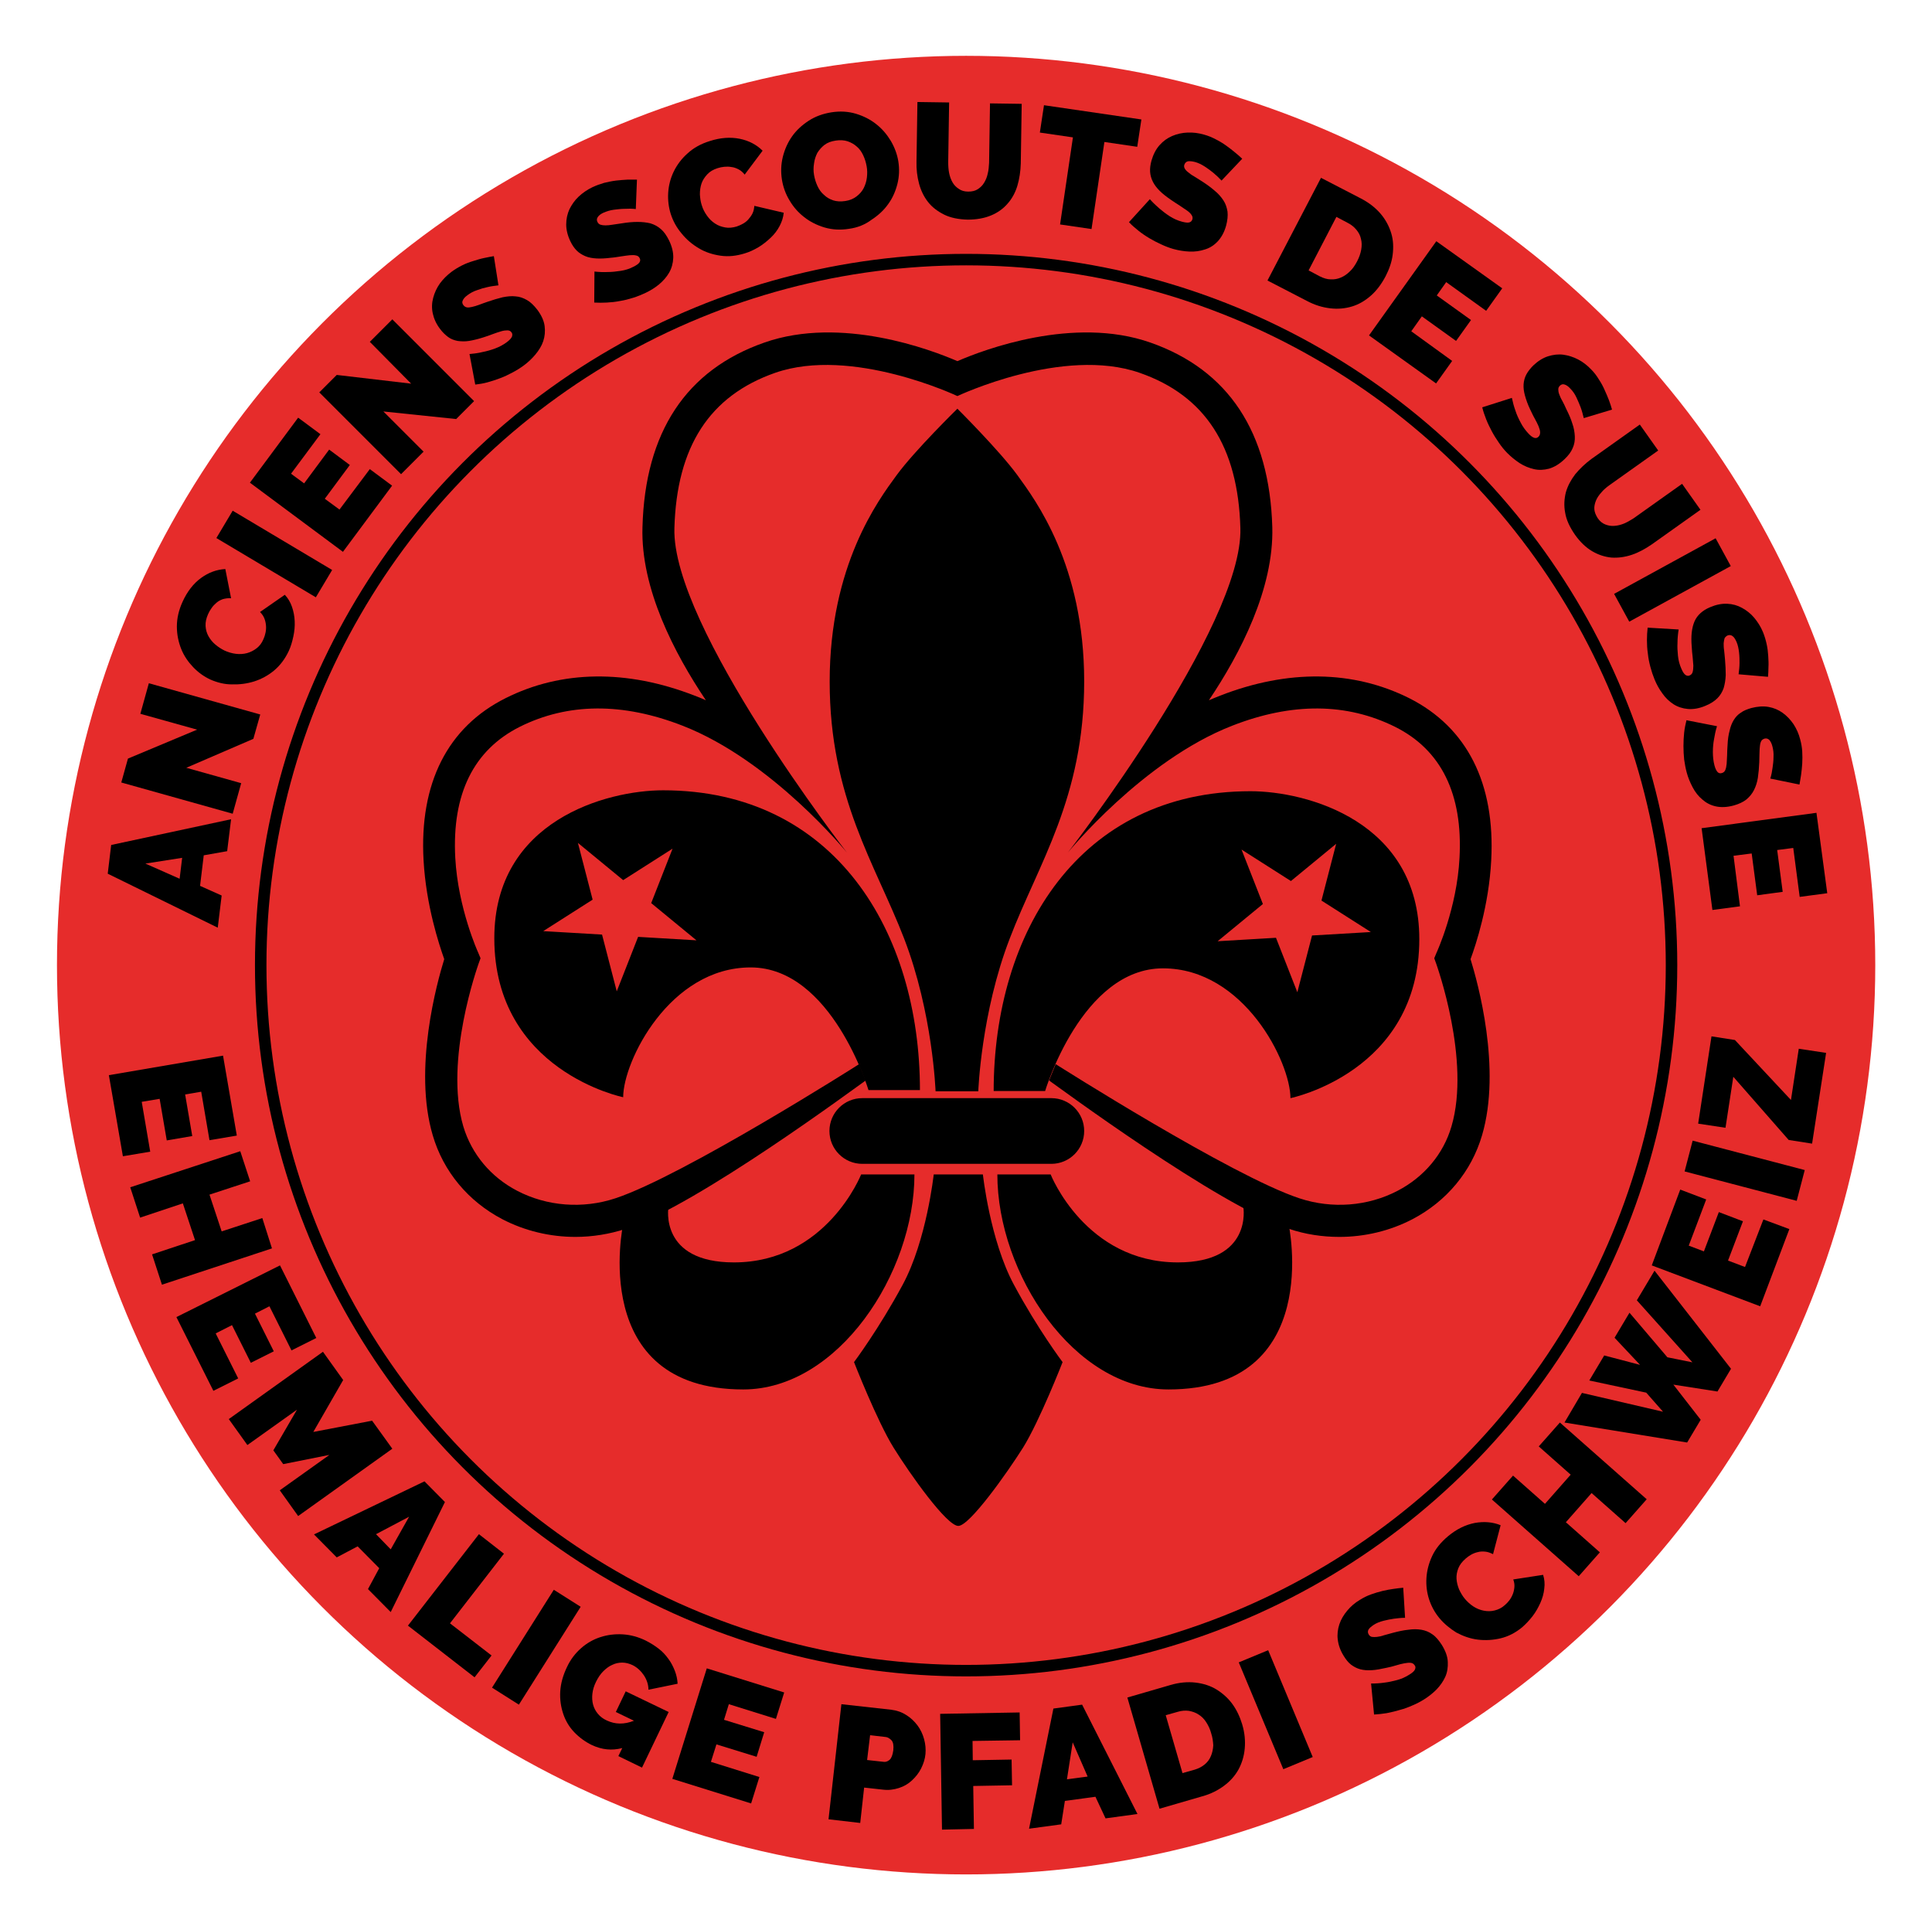 <?xml version="1.0" encoding="utf-8"?>
<!-- Generator: Adobe Illustrator 24.0.3, SVG Export Plug-In . SVG Version: 6.00 Build 0)  -->
<svg version="1.1" xmlns="http://www.w3.org/2000/svg" xmlns:xlink="http://www.w3.org/1999/xlink" x="0px" y="0px"
	 viewBox="0 0 841.1 840.1" style="enable-background:new 0 0 841.1 840.1;" xml:space="preserve">
<style type="text/css">
	.st0{fill:#E62C2B;}
	.st1{fill:none;stroke:#000000;stroke-width:5;stroke-miterlimit:10;}
</style>
<g id="Fond">
	<circle class="st0" cx="420.6" cy="420.1" r="395.8"/>
</g>
<g id="Cercle">
	<circle class="st1" cx="420.6" cy="420.1" r="307.1"/>
</g>
<g id="Logo">
	<path d="M457.7,506.6h-82.3c-7.9,0-14.3-6.4-14.3-14.3c0-7.9,6.4-14.3,14.3-14.3h82.3c7.9,0,14.3,6.4,14.3,14.3
		C472,500.2,465.6,506.6,457.7,506.6z"/>
	<path d="M416.8,177.9c0,0-18.6,18.2-26.5,29c-7.9,10.8-29.1,39.1-29.1,89.8s19.9,79.4,32.4,111.8c12.5,32.4,13.7,66.5,13.7,66.5
		h18.6c0,0,1.2-34.1,13.7-66.5C452,376,472,347.3,472,296.6s-21.2-78.9-29.1-89.8C435,196,416.8,177.9,416.8,177.9z"/>
	<path d="M406.5,511.2c0,0-3.1,28.7-13.5,48c-10.4,19.3-21.2,33.7-21.2,33.7s10,25.6,17.2,37.2c7.4,11.9,23.2,34.1,28.2,34.1
		c4.9,0,21.2-23,28.2-34.1c7.2-11.6,17.2-37.2,17.2-37.2s-10.8-14.3-21.2-33.7c-10.4-19.3-13.5-48-13.5-48H406.5z"/>
	<g>
		<path d="M508.7,604.8c-41.2,0-74.5-50.5-74.5-93.6h23.2c0,0,15.1,38.3,55.4,38.3c32.6,0,28.5-24,28.5-24l19.7,7.3
			C561,532.8,576.6,604.8,508.7,604.8z"/>
		<path d="M323.6,604.8c41.2,0,74.5-50.5,74.5-93.6h-23.2c0,0-15.1,38.3-55.4,38.3c-32.6,0-28.5-24-28.5-24l-19.7,7.3
			C271.3,532.8,255.7,604.8,323.6,604.8z"/>
		<path d="M544.4,344.4c-74.6,0-111.8,61.5-111.8,130.5l22.4,0c0,0,16-53.4,51.3-53.4c35.3,0,55.5,40.9,55.5,56.5
			c0,0,56.1-11.4,56.1-69.2C617.9,357.5,568.9,344.4,544.4,344.4z M571.2,407.2l-6.4,24.7l-9.3-23.7l-25.4,1.5l19.7-16.2l-9.3-23.7
			l21.5,13.7l19.7-16.2l-6.4,24.7l21.5,13.7L571.2,407.2z"/>
	</g>
	<g>
		<path d="M215.2,408.4c0,57.8,56.1,69.2,56.1,69.2c0-15.6,20.2-56.5,55.5-56.5c35.3,0,51.3,53.4,51.3,53.4l22.4,0
			c0-69-37.2-130.5-111.8-130.5C264.2,344,215.2,357.1,215.2,408.4z M236.5,405.3l21.5-13.7l-6.4-24.7l19.7,16.2l21.5-13.7
			l-9.3,23.7l19.7,16.2l-25.4-1.5l-9.3,23.7l-6.4-24.7L236.5,405.3z"/>
	</g>
</g>
<g id="Calque_9">
	<path d="M613.5,303.9c-24.4-12.2-52.8-12.6-82.3-1.1c-1.7,0.7-3.3,1.3-4.9,2c13.7-20.4,28.3-48.6,27.6-75.3
		c-1.2-41.4-19.1-68.5-53.1-80.4c-33.4-11.7-72.5,3.1-84,8.1c-11.5-5-50.6-19.8-84-8.1c-34.1,11.9-52,39-53.1,80.4
		c-0.8,26.7,13.9,54.9,27.6,75.3c-1.6-0.7-3.2-1.4-4.9-2c-29.5-11.5-58-11.1-82.3,1.1c-25.2,12.6-37.6,37-35.7,70.6
		c1.1,19.7,6.8,36.8,9,43c-3.1,10-13.6,47.7-5,76.7c4.6,15.7,15.4,28.7,30.3,36.5c9.8,5.1,20.8,7.7,31.8,7.7
		c7.4,0,14.8-1.2,21.9-3.5c31.2-10.3,101.4-62.5,104.5-64.6l-2.9-7.1c-0.7,0.5-76.7,48.7-106.1,58.4c-14.2,4.7-29.8,3.5-42.8-3.3
		c-11.5-6-19.8-16-23.4-28c-8.5-28.8,6.5-70.3,6.6-70.7l0.9-2.5l-1-2.4c-0.1-0.2-8.8-19.3-10-41.3c-1.5-27.8,8-46.9,28-57
		c21-10.5,44.9-10.7,71-0.5c39,15.2,71.5,55.2,71.5,55.2s-76.4-98.4-75.1-141.2c1-35.5,15.3-57.6,43.8-67.6
		c33.4-11.7,79.4,10.1,79.4,10.1s46-21.8,79.4-10.1c28.4,9.9,42.8,32,43.8,67.6c1.2,42.8-75.1,141.2-75.1,141.2s32.5-40,71.5-55.2
		c26.1-10.2,49.9-10,71,0.5c20,10,29.5,29.2,28,57c-1.1,21.9-9.9,41.1-10,41.3l-1,2.4l0.9,2.5c0.1,0.4,15.1,41.9,6.6,70.7
		c-3.5,12-11.9,22-23.4,28c-13,6.8-28.6,8-42.8,3.3c-29.4-9.7-105.3-57.9-106.1-58.4l-2.9,7.1c3.1,2.1,73.4,54.3,104.5,64.6
		c7.1,2.4,14.5,3.5,21.9,3.5c11,0,22-2.6,31.8-7.7c14.9-7.8,25.7-20.8,30.3-36.5c8.6-29.1-1.9-66.7-5-76.7c2.3-6.2,8-23.4,9-43
		C651,341,638.7,316.6,613.5,303.9z"/>
</g>
<g id="FR">
	<g>
		<path d="M46.9,380.3l1.5-12.5l52.2-11.2l-1.7,13.9l-10.2,1.8l-1.6,13.3l9.4,4.2l-1.7,14L46.9,380.3z M79.3,373.4l-16,2.5l14.9,6.6
			L79.3,373.4z"/>
		<path d="M81.1,334.2l23.9,6.7l-3.7,13.3l-48.5-13.6l2.9-10.4l30.1-12.6l-24.7-6.9l3.7-13.3l48.5,13.6l-3,10.6L81.1,334.2z"/>
		<path d="M91.6,295.8c-2.8-1.3-5.3-3.1-7.5-5.4c-2.2-2.3-4-4.9-5.2-7.9c-1.2-3-1.9-6.3-1.9-9.8c0-3.5,0.8-7.1,2.5-10.8
			c2-4.4,4.7-7.9,8-10.3c3.3-2.4,6.8-3.7,10.6-3.9l2.5,12.7c-1.3-0.1-2.5,0.1-3.6,0.4c-1.1,0.4-2,0.9-2.8,1.6
			c-0.8,0.7-1.5,1.4-2.1,2.3c-0.6,0.8-1.1,1.7-1.5,2.6c-0.8,1.8-1.2,3.5-1.1,5.2c0.1,1.6,0.5,3.1,1.3,4.5c0.8,1.4,1.8,2.6,3,3.6
			c1.3,1.1,2.6,1.9,4,2.6c1.6,0.7,3.2,1.2,4.9,1.4c1.7,0.2,3.3,0.1,4.8-0.3c1.5-0.4,2.9-1.1,4.2-2.1c1.3-1,2.3-2.3,3-4
			c0.4-0.9,0.7-1.8,0.9-2.8c0.2-1,0.3-2,0.2-3.1s-0.3-2.1-0.7-3.1c-0.4-1-1-1.9-1.9-2.8l10.8-7.5c1.4,1.5,2.4,3.2,3.1,5.2
			c0.7,2,1.1,4.1,1.2,6.3c0.1,2.2-0.1,4.4-0.6,6.7c-0.5,2.3-1.1,4.4-2,6.3c-1.6,3.4-3.7,6.2-6.3,8.4c-2.6,2.2-5.6,3.8-8.7,4.8
			c-3.2,1-6.4,1.4-9.8,1.3C97.7,297.9,94.6,297.1,91.6,295.8z"/>
		<path d="M137.5,260l-43.3-25.8l7.1-11.9l43.3,25.8L137.5,260z"/>
		<path d="M161,204.2l9.7,7.2l-21.4,28.8l-40.5-30.1l21-28.3l9.7,7.2l-12.8,17.2l5.7,4.2l10.9-14.7l9,6.7l-10.9,14.7l6.4,4.7
			L161,204.2z"/>
		<path d="M166.9,179.1l17.5,17.5l-9.8,9.8L139,170.8l7.6-7.6l32.4,3.8L161,148.8l9.8-9.8l35.6,35.6l-7.8,7.8L166.9,179.1z"/>
		<path d="M217,124.2c-1.6,0.2-3.3,0.4-4.9,0.8c-1.4,0.3-2.8,0.7-4.4,1.3c-1.6,0.5-3,1.3-4.2,2.2c-1,0.7-1.7,1.5-2,2.2
			c-0.4,0.7-0.3,1.5,0.3,2.2c0.4,0.5,0.9,0.8,1.5,0.9c0.6,0.1,1.3,0,2.2-0.2c0.9-0.2,1.9-0.5,3-0.9c1.1-0.4,2.4-0.9,3.9-1.4
			c2.3-0.8,4.4-1.4,6.4-1.9c2-0.4,3.9-0.6,5.6-0.4c1.8,0.1,3.4,0.7,5,1.6c1.6,0.9,3,2.3,4.5,4.2c1.8,2.4,2.9,4.8,3.2,7.1
			c0.3,2.3,0.1,4.5-0.6,6.6c-0.7,2.1-1.9,4-3.4,5.8c-1.5,1.8-3.2,3.4-5.1,4.8c-1.5,1.1-3.1,2.1-4.8,3c-1.7,0.9-3.5,1.8-5.4,2.5
			c-1.8,0.7-3.7,1.3-5.5,1.8c-1.8,0.5-3.6,0.8-5.4,1l-2.5-13.3c2-0.2,3.9-0.4,5.8-0.9c1.6-0.3,3.4-0.8,5.3-1.5
			c1.9-0.7,3.6-1.6,5.2-2.8c1.2-0.9,1.9-1.7,2.2-2.4c0.2-0.7,0.2-1.3-0.2-1.8c-0.4-0.6-1-0.9-1.8-0.9c-0.8,0-1.7,0.1-2.7,0.4
			c-1.1,0.3-2.2,0.7-3.6,1.2c-1.3,0.5-2.7,1-4.3,1.5c-2.2,0.7-4.3,1.2-6.1,1.5c-1.8,0.3-3.5,0.2-5,0c-1.5-0.3-2.9-0.8-4.1-1.7
			s-2.4-2-3.5-3.5c-1.7-2.2-2.7-4.5-3.2-6.8c-0.5-2.3-0.4-4.6,0.2-6.8c0.6-2.2,1.5-4.2,2.9-6.2c1.4-1.9,3.1-3.6,5.1-5.1
			c1.5-1.1,3-2,4.6-2.8c1.6-0.8,3.2-1.4,4.9-1.9c1.6-0.5,3.2-1,4.7-1.3c1.5-0.3,2.9-0.6,4.2-0.8L217,124.2z"/>
		<path d="M276.8,91c-1.6-0.2-3.3-0.2-5-0.1c-1.4,0-2.9,0.2-4.6,0.4c-1.6,0.2-3.1,0.7-4.5,1.3c-1.1,0.5-1.9,1.1-2.4,1.8
			c-0.5,0.7-0.6,1.4-0.2,2.2c0.3,0.6,0.7,1,1.3,1.2s1.3,0.3,2.2,0.3c0.9,0,1.9-0.1,3.1-0.3c1.2-0.2,2.5-0.4,4.1-0.6
			c2.4-0.4,4.6-0.6,6.7-0.6c2.1,0,3.9,0.2,5.6,0.6c1.7,0.5,3.2,1.3,4.6,2.5c1.4,1.2,2.5,2.8,3.6,5c1.3,2.7,1.9,5.3,1.8,7.6
			c-0.1,2.3-0.7,4.5-1.8,6.4c-1.1,1.9-2.6,3.6-4.4,5.1c-1.8,1.5-3.8,2.7-5.9,3.7c-1.7,0.8-3.4,1.5-5.3,2.1c-1.9,0.6-3.8,1.1-5.7,1.4
			c-2,0.4-3.9,0.6-5.8,0.7c-1.9,0.1-3.7,0.1-5.5,0l0.1-13.5c1.9,0.2,3.9,0.3,5.9,0.2c1.7,0,3.5-0.2,5.5-0.5c2-0.3,3.9-0.9,5.6-1.8
			c1.4-0.7,2.2-1.3,2.6-1.9c0.4-0.6,0.4-1.2,0.1-1.8c-0.3-0.6-0.8-1.1-1.6-1.2c-0.7-0.2-1.7-0.2-2.8-0.1c-1.1,0.1-2.3,0.3-3.7,0.5
			c-1.4,0.2-2.9,0.5-4.5,0.6c-2.3,0.3-4.4,0.4-6.2,0.3c-1.8-0.1-3.5-0.4-4.9-1c-1.4-0.6-2.7-1.4-3.7-2.4s-2-2.4-2.8-4.1
			c-1.2-2.5-1.8-5-1.8-7.3c0-2.4,0.5-4.6,1.4-6.6c1-2,2.3-3.9,4-5.5c1.7-1.6,3.7-3,6-4.1c1.7-0.8,3.4-1.4,5.1-1.9
			c1.7-0.4,3.5-0.8,5.2-1c1.7-0.2,3.3-0.3,4.9-0.4c1.6,0,3,0,4.2,0L276.8,91z"/>
		<path d="M292,93.1c-0.9-2.9-1.3-6-1.1-9.2c0.2-3.2,1-6.3,2.4-9.2c1.4-2.9,3.4-5.6,6-7.9c2.6-2.4,5.8-4.2,9.7-5.4
			c4.6-1.5,9-1.8,13-1c4,0.8,7.4,2.6,10,5.2L324.2,76c-0.8-1-1.7-1.8-2.7-2.3c-1-0.5-2-0.9-3.1-1c-1-0.2-2.1-0.2-3.1-0.1
			c-1,0.1-2,0.3-2.9,0.6c-1.9,0.6-3.4,1.5-4.5,2.7c-1.1,1.2-2,2.5-2.5,4c-0.5,1.5-0.7,3-0.7,4.7c0.1,1.6,0.3,3.2,0.8,4.7
			c0.5,1.7,1.3,3.2,2.3,4.6c1,1.4,2.1,2.5,3.5,3.4c1.3,0.9,2.8,1.4,4.4,1.7c1.6,0.3,3.3,0.1,5-0.4c0.9-0.3,1.8-0.7,2.7-1.2
			c0.9-0.5,1.7-1.1,2.4-1.9c0.7-0.8,1.3-1.6,1.8-2.6c0.5-1,0.7-2.1,0.8-3.3l12.8,3c-0.2,2-0.8,3.9-1.8,5.8c-1,1.9-2.3,3.6-3.9,5.1
			c-1.6,1.5-3.3,2.9-5.3,4.1c-2,1.2-4,2.1-6,2.7c-3.6,1.1-7,1.5-10.5,1c-3.4-0.5-6.6-1.5-9.4-3.2c-2.9-1.7-5.4-3.8-7.5-6.4
			C294.5,99,293,96.2,292,93.1z"/>
		<path d="M369.6,99.6c-3.8,0.6-7.3,0.4-10.7-0.6c-3.3-1-6.3-2.5-8.8-4.5c-2.6-2-4.7-4.4-6.4-7.3c-1.7-2.8-2.8-5.9-3.3-9.1
			c-0.5-3.3-0.4-6.5,0.4-9.8c0.8-3.2,2.1-6.2,4-8.9c1.9-2.7,4.3-4.9,7.2-6.8c2.9-1.9,6.2-3.1,9.9-3.7c3.8-0.6,7.3-0.4,10.7,0.6
			c3.3,1,6.3,2.5,8.8,4.5c2.6,2,4.7,4.5,6.4,7.3c1.7,2.9,2.8,5.9,3.3,9c0.5,3.3,0.4,6.5-0.4,9.7c-0.8,3.2-2.1,6.2-4,8.8
			c-1.9,2.7-4.3,4.9-7.2,6.8C376.6,97.8,373.3,99.1,369.6,99.6z M354.4,76.2c0.3,1.7,0.8,3.3,1.5,4.8c0.7,1.5,1.6,2.8,2.8,3.8
			c1.1,1.1,2.5,1.9,4,2.4c1.5,0.5,3.3,0.6,5.3,0.3c2-0.3,3.6-1,4.9-2c1.3-1,2.4-2.2,3.1-3.6c0.7-1.4,1.2-2.9,1.4-4.6
			c0.2-1.7,0.2-3.3-0.1-4.9c-0.3-1.7-0.8-3.3-1.5-4.8c-0.7-1.5-1.6-2.8-2.8-3.8c-1.1-1-2.5-1.8-4-2.3c-1.5-0.5-3.3-0.6-5.2-0.3
			c-2,0.3-3.6,0.9-4.9,1.9c-1.3,1-2.3,2.2-3.1,3.5c-0.7,1.4-1.2,2.9-1.4,4.5C354.1,72.9,354.1,74.5,354.4,76.2z"/>
		<path d="M421.5,83.4c1.6,0,3-0.3,4.1-1c1.1-0.7,2.1-1.6,2.8-2.8c0.7-1.1,1.3-2.5,1.6-4c0.4-1.5,0.5-3.1,0.6-4.7L431,45l13.8,0.2
			l-0.4,25.9c-0.1,3.5-0.6,6.8-1.5,9.8c-0.9,3-2.4,5.7-4.3,7.8c-1.9,2.2-4.3,3.9-7.2,5.1c-2.9,1.2-6.3,1.8-10.1,1.8
			c-4-0.1-7.5-0.8-10.3-2.2c-2.8-1.4-5.2-3.2-7-5.5s-3.1-5-3.9-8c-0.8-3-1.2-6.2-1.1-9.6l0.4-25.9l13.8,0.2l-0.4,25.9
			c0,1.7,0.1,3.3,0.4,4.8c0.3,1.5,0.8,2.9,1.5,4.1c0.7,1.2,1.6,2.1,2.7,2.8C418.5,83,419.9,83.4,421.5,83.4z"/>
		<path d="M495.1,63.9l-14.3-2.1l-5.6,37.9l-13.7-2l5.6-37.9l-14.4-2.1l1.8-11.9l42.4,6.2L495.1,63.9z"/>
		<path d="M531.8,78.6c-1.1-1.2-2.3-2.3-3.6-3.4c-1.1-0.9-2.3-1.8-3.7-2.7c-1.4-0.9-2.8-1.6-4.3-2c-1.2-0.3-2.2-0.4-3-0.3
			c-0.8,0.2-1.3,0.7-1.6,1.5c-0.2,0.6-0.1,1.2,0.2,1.7c0.3,0.5,0.8,1.1,1.5,1.6c0.7,0.6,1.5,1.2,2.6,1.8c1,0.6,2.2,1.4,3.5,2.2
			c2,1.3,3.8,2.6,5.4,4c1.6,1.3,2.8,2.7,3.8,4.2c1,1.5,1.5,3.1,1.8,4.9c0.2,1.8,0,3.8-0.6,6.1c-0.8,2.9-2.1,5.2-3.7,6.9
			c-1.6,1.7-3.5,2.9-5.6,3.5c-2.1,0.7-4.3,1-6.7,0.9c-2.4-0.1-4.7-0.5-6.9-1.1c-1.8-0.5-3.6-1.2-5.3-2c-1.8-0.8-3.5-1.7-5.2-2.7
			c-1.7-1-3.3-2.1-4.8-3.3c-1.5-1.2-2.9-2.4-4.1-3.7l9.1-10c1.3,1.5,2.7,2.8,4.2,4.1c1.3,1.1,2.7,2.2,4.4,3.3
			c1.7,1.1,3.5,1.9,5.4,2.4c1.5,0.4,2.5,0.5,3.2,0.3c0.7-0.2,1.1-0.7,1.3-1.3c0.2-0.7,0.1-1.3-0.4-2c-0.4-0.6-1.1-1.3-2-1.9
			c-0.9-0.6-1.9-1.3-3.1-2.1c-1.2-0.7-2.4-1.6-3.8-2.5c-1.9-1.3-3.6-2.6-4.9-3.9c-1.3-1.3-2.3-2.6-3-4c-0.7-1.4-1.1-2.8-1.2-4.3
			c-0.1-1.5,0.1-3.1,0.6-4.9c0.8-2.7,1.9-4.9,3.5-6.7c1.6-1.8,3.4-3.1,5.5-4c2.1-0.9,4.3-1.4,6.7-1.5c2.4-0.1,4.8,0.2,7.2,0.9
			c1.8,0.5,3.5,1.2,5,2c1.6,0.8,3.1,1.7,4.5,2.7c1.4,1,2.7,2,3.9,3c1.2,1,2.3,1.9,3.2,2.8L531.8,78.6z"/>
		<path d="M551.8,122.1l23.3-44.7l17.2,8.9c3.7,1.9,6.6,4.2,8.8,6.8c2.2,2.6,3.7,5.5,4.6,8.5s1,6.1,0.6,9.3
			c-0.4,3.2-1.5,6.3-3.1,9.4c-1.8,3.4-3.9,6.2-6.4,8.4c-2.5,2.2-5.2,3.8-8.2,4.7c-3,0.9-6.1,1.2-9.5,0.8s-6.7-1.4-10.1-3.2
			L551.8,122.1z M590.8,113.8c0.9-1.7,1.5-3.4,1.8-5.1c0.3-1.7,0.3-3.2-0.1-4.7c-0.3-1.5-1-2.8-2-4c-1-1.2-2.2-2.2-3.8-3l-4.9-2.6
			l-12.1,23.3l4.9,2.6c1.6,0.8,3.2,1.3,4.7,1.3c1.6,0.1,3.1-0.2,4.5-0.8c1.4-0.6,2.7-1.5,3.9-2.7C588.9,117,589.9,115.5,590.8,113.8
			z"/>
		<path d="M632.2,157.1l-7,9.8L596,146l29.3-41l28.7,20.5l-7,9.8l-17.4-12.5l-4.1,5.8l14.9,10.7l-6.5,9.1l-14.9-10.7l-4.6,6.5
			L632.2,157.1z"/>
		<path d="M689.5,182c-0.4-1.6-0.8-3.2-1.4-4.8c-0.5-1.3-1.1-2.7-1.8-4.2c-0.7-1.5-1.6-2.8-2.7-3.9c-0.8-0.9-1.7-1.5-2.4-1.7
			c-0.8-0.3-1.5-0.1-2.1,0.5c-0.5,0.5-0.7,1-0.7,1.6c0,0.6,0.1,1.3,0.4,2.1c0.3,0.8,0.7,1.8,1.3,2.8c0.6,1.1,1.2,2.3,1.8,3.7
			c1.1,2.2,2,4.2,2.6,6.2c0.7,1.9,1,3.8,1.1,5.6c0.1,1.8-0.2,3.5-0.9,5.1c-0.7,1.7-1.9,3.3-3.6,4.9c-2.2,2.1-4.4,3.4-6.7,4.1
			c-2.3,0.6-4.5,0.7-6.6,0.2c-2.1-0.5-4.2-1.3-6.2-2.6c-2-1.3-3.8-2.8-5.4-4.4c-1.3-1.3-2.5-2.8-3.6-4.4c-1.1-1.6-2.2-3.3-3.1-5
			c-0.9-1.7-1.8-3.5-2.5-5.3c-0.7-1.8-1.3-3.5-1.7-5.2l12.9-4.1c0.4,1.9,0.9,3.8,1.6,5.7c0.5,1.6,1.3,3.3,2.2,5
			c0.9,1.8,2.1,3.4,3.4,4.8c1,1.1,1.9,1.7,2.6,1.9c0.7,0.2,1.3,0,1.8-0.5c0.5-0.5,0.7-1.1,0.7-1.9c0-0.8-0.3-1.7-0.7-2.7
			c-0.4-1-1-2.1-1.7-3.4c-0.7-1.2-1.3-2.6-2-4c-1-2.1-1.7-4.1-2.2-5.9c-0.5-1.8-0.7-3.4-0.6-4.9c0.1-1.5,0.5-3,1.2-4.3
			s1.7-2.6,3-3.9c2-1.9,4.2-3.3,6.4-4c2.2-0.7,4.5-1,6.7-0.7c2.2,0.3,4.4,1,6.5,2.1c2.1,1.1,4,2.6,5.7,4.4c1.3,1.3,2.4,2.8,3.3,4.3
			c1,1.5,1.8,3,2.5,4.6c0.7,1.6,1.4,3.1,1.9,4.5s1,2.8,1.3,4L689.5,182z"/>
		<path d="M695.6,225.6c0.9,1.3,2,2.2,3.3,2.7s2.5,0.7,3.9,0.6c1.4-0.1,2.7-0.4,4.2-1c1.4-0.6,2.8-1.4,4.2-2.3l21.1-15l8,11.3
			l-21.1,15c-2.9,2-5.8,3.6-8.8,4.6c-3,1-6,1.4-8.9,1.2c-2.9-0.3-5.7-1.2-8.4-2.8c-2.7-1.6-5.2-4-7.4-7.1c-2.3-3.3-3.8-6.5-4.3-9.6
			c-0.6-3.1-0.4-6.1,0.3-8.9c0.8-2.8,2.2-5.4,4.1-7.9c2-2.4,4.3-4.6,7-6.6l21.1-15l8,11.3l-21.1,15c-1.4,1-2.6,2-3.6,3.2
			c-1.1,1.2-1.9,2.4-2.4,3.6c-0.5,1.3-0.8,2.5-0.7,3.8C694.2,222.9,694.7,224.2,695.6,225.6z"/>
		<path d="M702.7,258.5l44.2-24.2l6.6,12.1l-44.2,24.2L702.7,258.5z"/>
		<path d="M756.9,293.5c0.2-1.6,0.4-3.3,0.4-4.9c0-1.4,0-2.9-0.2-4.6c-0.2-1.7-0.5-3.2-1.1-4.6c-0.5-1.1-1-2-1.7-2.5
			c-0.6-0.5-1.4-0.6-2.2-0.3c-0.6,0.3-1,0.7-1.3,1.2c-0.2,0.6-0.3,1.3-0.4,2.2c0,0.9,0,1.9,0.2,3.1c0.1,1.2,0.3,2.6,0.4,4.1
			c0.2,2.4,0.3,4.6,0.3,6.7c-0.1,2.1-0.4,3.9-0.9,5.6c-0.6,1.7-1.5,3.2-2.7,4.4c-1.3,1.3-3,2.4-5.2,3.3c-2.8,1.2-5.4,1.6-7.7,1.4
			c-2.3-0.2-4.4-0.9-6.3-2.1c-1.8-1.2-3.5-2.8-4.8-4.7c-1.4-1.9-2.5-3.9-3.4-6.1c-0.7-1.7-1.3-3.5-1.8-5.4c-0.5-1.9-0.9-3.8-1.1-5.8
			c-0.3-2-0.4-3.9-0.4-5.8s0.1-3.7,0.3-5.5l13.5,0.8c-0.3,1.9-0.5,3.9-0.5,5.9c-0.1,1.7,0,3.5,0.2,5.5c0.2,2,0.7,3.9,1.5,5.7
			c0.6,1.4,1.2,2.3,1.8,2.7c0.6,0.4,1.2,0.5,1.8,0.2c0.7-0.3,1.1-0.8,1.3-1.5c0.2-0.7,0.3-1.7,0.3-2.8c-0.1-1.1-0.2-2.4-0.3-3.7
			c-0.2-1.4-0.3-2.9-0.4-4.5c-0.2-2.3-0.2-4.4,0-6.2c0.2-1.8,0.6-3.4,1.2-4.8c0.6-1.4,1.5-2.6,2.6-3.6c1.1-1,2.5-1.9,4.2-2.6
			c2.6-1.1,5-1.6,7.4-1.5c2.4,0.1,4.5,0.7,6.5,1.8c2,1.1,3.8,2.5,5.3,4.3c1.5,1.8,2.8,3.8,3.8,6.2c0.7,1.7,1.2,3.4,1.6,5.2
			c0.4,1.8,0.6,3.5,0.7,5.2c0.1,1.7,0.2,3.4,0.1,4.9c0,1.6-0.1,3-0.2,4.2L756.9,293.5z"/>
		<path d="M770.7,338.9c0.5-1.6,0.8-3.2,1-4.8c0.2-1.4,0.4-2.9,0.4-4.6c0.1-1.7-0.1-3.2-0.5-4.7c-0.3-1.2-0.8-2.1-1.3-2.7
			c-0.6-0.6-1.3-0.8-2.1-0.6c-0.6,0.2-1.1,0.5-1.4,1s-0.5,1.2-0.6,2.1c-0.1,0.9-0.2,1.9-0.2,3.1c0,1.2-0.1,2.6-0.1,4.1
			c-0.1,2.4-0.3,4.6-0.6,6.7c-0.3,2-0.9,3.8-1.7,5.4c-0.8,1.6-1.9,2.9-3.3,4.1c-1.4,1.1-3.3,2-5.5,2.6c-2.9,0.8-5.5,0.9-7.8,0.4
			c-2.3-0.5-4.2-1.5-5.9-3c-1.7-1.4-3.1-3.2-4.2-5.3c-1.1-2.1-2-4.2-2.6-6.5c-0.5-1.8-0.8-3.6-1.1-5.6c-0.2-1.9-0.3-3.9-0.3-5.9
			c0-2,0.1-3.9,0.3-5.8c0.2-1.9,0.6-3.7,1-5.4l13.3,2.6c-0.6,1.9-1,3.8-1.3,5.7c-0.3,1.6-0.5,3.5-0.5,5.5c0,2,0.2,4,0.7,5.9
			c0.4,1.5,0.9,2.4,1.4,2.9c0.5,0.5,1.1,0.6,1.8,0.4c0.7-0.2,1.2-0.6,1.5-1.3c0.3-0.7,0.5-1.6,0.6-2.7c0.1-1.1,0.1-2.4,0.2-3.8
			c0-1.4,0.1-2.9,0.2-4.5c0.1-2.3,0.4-4.4,0.9-6.2c0.4-1.8,1-3.3,1.8-4.6c0.8-1.3,1.8-2.4,3.1-3.2c1.2-0.9,2.8-1.5,4.5-2
			c2.7-0.7,5.2-0.9,7.5-0.5c2.3,0.4,4.4,1.3,6.2,2.6c1.8,1.3,3.4,3,4.7,4.9c1.3,2,2.3,4.2,2.9,6.6c0.5,1.8,0.8,3.6,0.9,5.3
			c0.1,1.8,0.1,3.5,0,5.3c-0.1,1.7-0.3,3.3-0.5,4.9c-0.2,1.5-0.5,2.9-0.7,4.2L770.7,338.9z"/>
		<path d="M757.5,394.5l-12,1.6l-4.7-35.6l50-6.7l4.7,35l-12,1.6l-2.8-21.3l-7,0.9l2.4,18.2l-11.1,1.5l-2.4-18.2l-7.9,1L757.5,394.5
			z"/>
	</g>
</g>
<g id="DE">
	<g>
		<path d="M65.4,501.3l-11.9,2L47.4,468l49.7-8.5l6,34.8l-11.9,2l-3.6-21.1l-7,1.2l3.1,18.1l-11.1,1.9l-3.1-18.1l-7.8,1.3
			L65.4,501.3z"/>
		<path d="M118.4,543.4l-47.9,15.8L66.2,546l18.7-6.2l-5.3-16L61,530l-4.3-13.2l47.9-15.7l4.3,13.1l-17.7,5.8l5.3,16l17.7-5.8
			L118.4,543.4z"/>
		<path d="M103.7,600l-10.8,5.4l-16.1-32.1l45.1-22.5l15.8,31.6l-10.8,5.4l-9.6-19.2l-6.3,3.2l8.2,16.4l-10,5l-8.2-16.4l-7.1,3.6
			L103.7,600z"/>
		<path d="M121.8,648.7l21.6-15.4l-20.1,4l-4.3-6l10.3-17.7L107.7,629l-8.1-11.3l41-29.3l8.8,12.3l-13,22.6l25.6-4.9l8.8,12.2
			l-41,29.3L121.8,648.7z"/>
		<path d="M184.8,644.8l8.9,9l-23.6,47.9l-9.9-10l4.9-9.1l-9.4-9.5l-9.1,4.8l-9.9-10L184.8,644.8z M170.1,674.4l8-14.2l-14.4,7.6
			L170.1,674.4z"/>
		<path d="M177.6,707.6l30.9-39.8l10.9,8.5l-23.5,30.3l18.1,14l-7.4,9.5L177.6,707.6z"/>
		<path d="M214.2,734.6l26.9-42.6l11.7,7.4L225.9,742L214.2,734.6z"/>
		<path d="M270.9,760.9c-4.6,1.2-8.9,0.7-13.2-1.3c-2.9-1.4-5.5-3.3-7.7-5.6c-2.2-2.3-3.8-5-4.8-8c-1-3-1.5-6.2-1.3-9.7
			c0.2-3.5,1.2-7.1,3-10.8c1.5-3.2,3.6-5.9,6.1-8.1c2.5-2.2,5.3-3.8,8.4-4.8c3.1-1,6.3-1.4,9.7-1.2c3.4,0.2,6.7,1.1,10,2.7
			c2,1,3.9,2.2,5.6,3.5c1.7,1.3,3.1,2.8,4.3,4.5c1.2,1.6,2.1,3.4,2.8,5.2c0.7,1.8,1.1,3.7,1.2,5.6l-12.7,2.6c0-2.2-0.7-4.3-2-6.3
			c-1.3-1.9-2.9-3.4-4.9-4.4c-1.5-0.7-3-1.1-4.5-1.1c-1.5,0-3,0.3-4.4,1c-1.4,0.6-2.7,1.6-3.9,2.8c-1.2,1.2-2.2,2.7-3.1,4.5
			c-0.9,1.8-1.4,3.5-1.6,5.2c-0.2,1.7-0.1,3.3,0.3,4.8c0.4,1.5,1.1,2.8,2.1,4c1,1.2,2.3,2.2,3.9,2.9c3.6,1.7,7.5,1.8,11.8,0.1
			l-7.9-3.8l4.3-9l18.7,9l-11.6,24.2l-10.3-5L270.9,760.9z"/>
		<path d="M330.6,773.5L327,785l-34.3-10.7l15-48.1l33.7,10.5l-3.6,11.5l-20.5-6.4l-2.1,6.8l17.5,5.4l-3.3,10.7l-17.5-5.4l-2.4,7.6
			L330.6,773.5z"/>
		<path d="M360.7,791.9l5.6-50.1l21.6,2.4c2.4,0.3,4.6,1,6.6,2.3c2,1.2,3.6,2.8,4.9,4.5s2.3,3.8,2.9,6c0.6,2.2,0.8,4.3,0.6,6.5
			c-0.2,2.2-0.9,4.3-1.9,6.3c-1,2-2.4,3.7-4,5.2c-1.6,1.5-3.5,2.6-5.7,3.3c-2.2,0.7-4.5,1-6.9,0.7l-8.2-0.9l-1.7,15.4L360.7,791.9z
			 M377.5,766.1l7.3,0.8c0.8,0.1,1.7-0.2,2.5-0.9c0.8-0.7,1.3-2.1,1.6-4.1c0.2-2.1,0-3.5-0.8-4.4c-0.8-0.8-1.6-1.3-2.4-1.4l-6.9-0.8
			L377.5,766.1z"/>
		<path d="M410.1,796.4l-0.8-50.4l34.6-0.6l0.2,12.1l-20.7,0.3l0.1,8.4l16.9-0.3l0.2,11.2l-16.9,0.3l0.3,18.7L410.1,796.4z"/>
		<path d="M458.6,743.7l12.5-1.7l24.1,47.6l-13.9,1.9l-4.4-9.4l-13.3,1.8l-1.6,10.2l-14,1.9L458.6,743.7z M473.5,773.3l-6.5-14.9
			l-2.5,16.1L473.5,773.3z"/>
		<path d="M504.8,787.3l-14-48.4l18.6-5.4c4-1.2,7.7-1.5,11.1-1.1c3.4,0.4,6.5,1.4,9.1,3s5,3.7,6.9,6.3c1.9,2.6,3.3,5.6,4.3,8.9
			c1.1,3.7,1.4,7.2,1.1,10.5c-0.3,3.3-1.2,6.3-2.7,9.1c-1.5,2.7-3.6,5.1-6.3,7.1c-2.7,2-5.8,3.6-9.5,4.6L504.8,787.3z M527.3,754.5
			c-0.5-1.9-1.3-3.5-2.2-4.9c-0.9-1.4-2-2.5-3.3-3.3c-1.2-0.8-2.6-1.3-4.2-1.6c-1.5-0.2-3.2-0.1-4.8,0.4l-5.3,1.5l7.3,25.2l5.3-1.5
			c1.7-0.5,3.2-1.3,4.4-2.3c1.2-1,2.1-2.2,2.7-3.7c0.6-1.4,0.9-3,1-4.6C528.1,758.1,527.9,756.3,527.3,754.5z"/>
		<path d="M558.7,770.1l-19.4-46.5l12.8-5.3l19.4,46.5L558.7,770.1z"/>
		<path d="M611.7,704.2c-1.7,0-3.3,0.2-4.9,0.4c-1.4,0.2-2.9,0.5-4.5,0.9s-3.1,1-4.3,1.8c-1,0.7-1.8,1.3-2.2,2
			c-0.4,0.7-0.4,1.4,0.1,2.2c0.4,0.6,0.8,0.9,1.4,1c0.6,0.1,1.3,0.1,2.2,0c0.9-0.1,1.9-0.3,3-0.7c1.2-0.3,2.5-0.7,4-1.1
			c2.3-0.6,4.5-1.1,6.6-1.3c2-0.3,3.9-0.3,5.7,0c1.7,0.3,3.3,0.9,4.8,2c1.5,1,2.8,2.6,4.1,4.6c1.6,2.6,2.5,5,2.6,7.4
			c0.1,2.3-0.2,4.5-1.1,6.5c-0.9,2-2.2,3.8-3.8,5.5c-1.7,1.7-3.5,3.1-5.4,4.3c-1.6,1-3.3,1.9-5,2.6c-1.8,0.8-3.6,1.5-5.6,2
			c-1.9,0.6-3.8,1-5.7,1.4c-1.9,0.3-3.7,0.5-5.5,0.6l-1.3-13.5c2,0,3.9-0.1,5.9-0.4c1.7-0.2,3.5-0.6,5.4-1.1s3.7-1.3,5.4-2.4
			c1.3-0.8,2.1-1.5,2.4-2.2c0.3-0.7,0.3-1.3-0.1-1.8c-0.4-0.6-0.9-1-1.7-1.1c-0.8-0.1-1.7,0-2.8,0.2c-1.1,0.2-2.3,0.5-3.6,0.9
			c-1.3,0.4-2.8,0.8-4.4,1.1c-2.3,0.5-4.3,0.9-6.2,1s-3.5,0-5-0.4c-1.5-0.4-2.8-1.1-4-2c-1.2-0.9-2.2-2.2-3.2-3.8
			c-1.5-2.4-2.3-4.7-2.6-7.1c-0.3-2.3,0-4.6,0.7-6.7c0.7-2.1,1.9-4.1,3.4-5.9c1.5-1.8,3.3-3.4,5.5-4.7c1.6-1,3.2-1.8,4.9-2.4
			c1.7-0.6,3.3-1.1,5-1.5c1.7-0.4,3.3-0.7,4.8-0.9c1.5-0.2,2.9-0.4,4.2-0.5L611.7,704.2z"/>
		<path d="M626.7,704.4c-2-2.4-3.5-5.1-4.5-8.1c-1-3-1.4-6.2-1.2-9.4c0.2-3.2,1-6.4,2.5-9.6c1.5-3.2,3.8-6,6.9-8.6
			c3.7-3.1,7.6-5,11.7-5.8c4-0.7,7.8-0.4,11.2,1l-3.3,12.6c-1.2-0.6-2.3-1-3.4-1.1s-2.2-0.1-3.2,0.2c-1,0.2-2,0.6-2.9,1.1
			c-0.9,0.5-1.7,1.1-2.4,1.7c-1.5,1.3-2.6,2.7-3.2,4.2c-0.6,1.5-0.9,3.1-0.8,4.6c0.1,1.6,0.5,3.1,1.1,4.6c0.7,1.5,1.5,2.9,2.5,4.1
			c1.1,1.3,2.4,2.5,3.8,3.4c1.4,0.9,2.9,1.5,4.5,1.8c1.6,0.3,3.1,0.3,4.7-0.1c1.6-0.4,3.1-1.1,4.4-2.3c0.7-0.6,1.4-1.3,2-2.1
			c0.6-0.8,1.1-1.7,1.5-2.7c0.4-1,0.6-2,0.7-3.1c0.1-1.1-0.1-2.2-0.5-3.3l13-2c0.6,1.9,0.8,3.9,0.5,6c-0.2,2.1-0.8,4.2-1.7,6.2
			c-0.9,2-2,4-3.4,5.8c-1.4,1.8-2.9,3.4-4.5,4.8c-2.9,2.4-6,4-9.3,4.8c-3.3,0.8-6.7,1-10,0.6s-6.4-1.5-9.4-3.1
			C631.3,708.9,628.8,706.9,626.7,704.4z"/>
		<path d="M679.1,619.2l37.8,33.4l-9.2,10.4l-14.8-13.1l-11.2,12.7l14.8,13.1l-9.2,10.4l-37.8-33.4l9.2-10.4l13.9,12.3l11.2-12.7
			l-13.9-12.3L679.1,619.2z"/>
		<path d="M691.9,600.9l6.5-10.9l15.6,4.1l-11.1-11.8l6.5-10.9l16.5,19.4l10.9,2.2l-24.2-27l7.7-12.9l33.3,42.7l-5.9,9.9l-19.2-3
			l11.9,15.3l-5.9,9.9l-53.4-8.7l7.6-12.9l35.3,8.2l-7.3-8.3L691.9,600.9z"/>
		<path d="M767.7,530.8L779,535l-12.7,33.6l-47.2-17.8l12.4-33l11.3,4.3l-7.6,20.1l6.6,2.5l6.5-17.1l10.5,4l-6.5,17.1l7.4,2.8
			L767.7,530.8z"/>
		<path d="M782.2,522.7l-48.8-12.8l3.5-13.4l48.8,12.8L782.2,522.7z"/>
		<path d="M778.7,496.2l-24.1-27.5l-3.4,22.2l-11.9-1.8l5.8-38l10.2,1.6l24.4,26.1l3.4-22.3l11.9,1.8l-6.1,39.5L778.7,496.2z"/>
	</g>
</g>
</svg>
